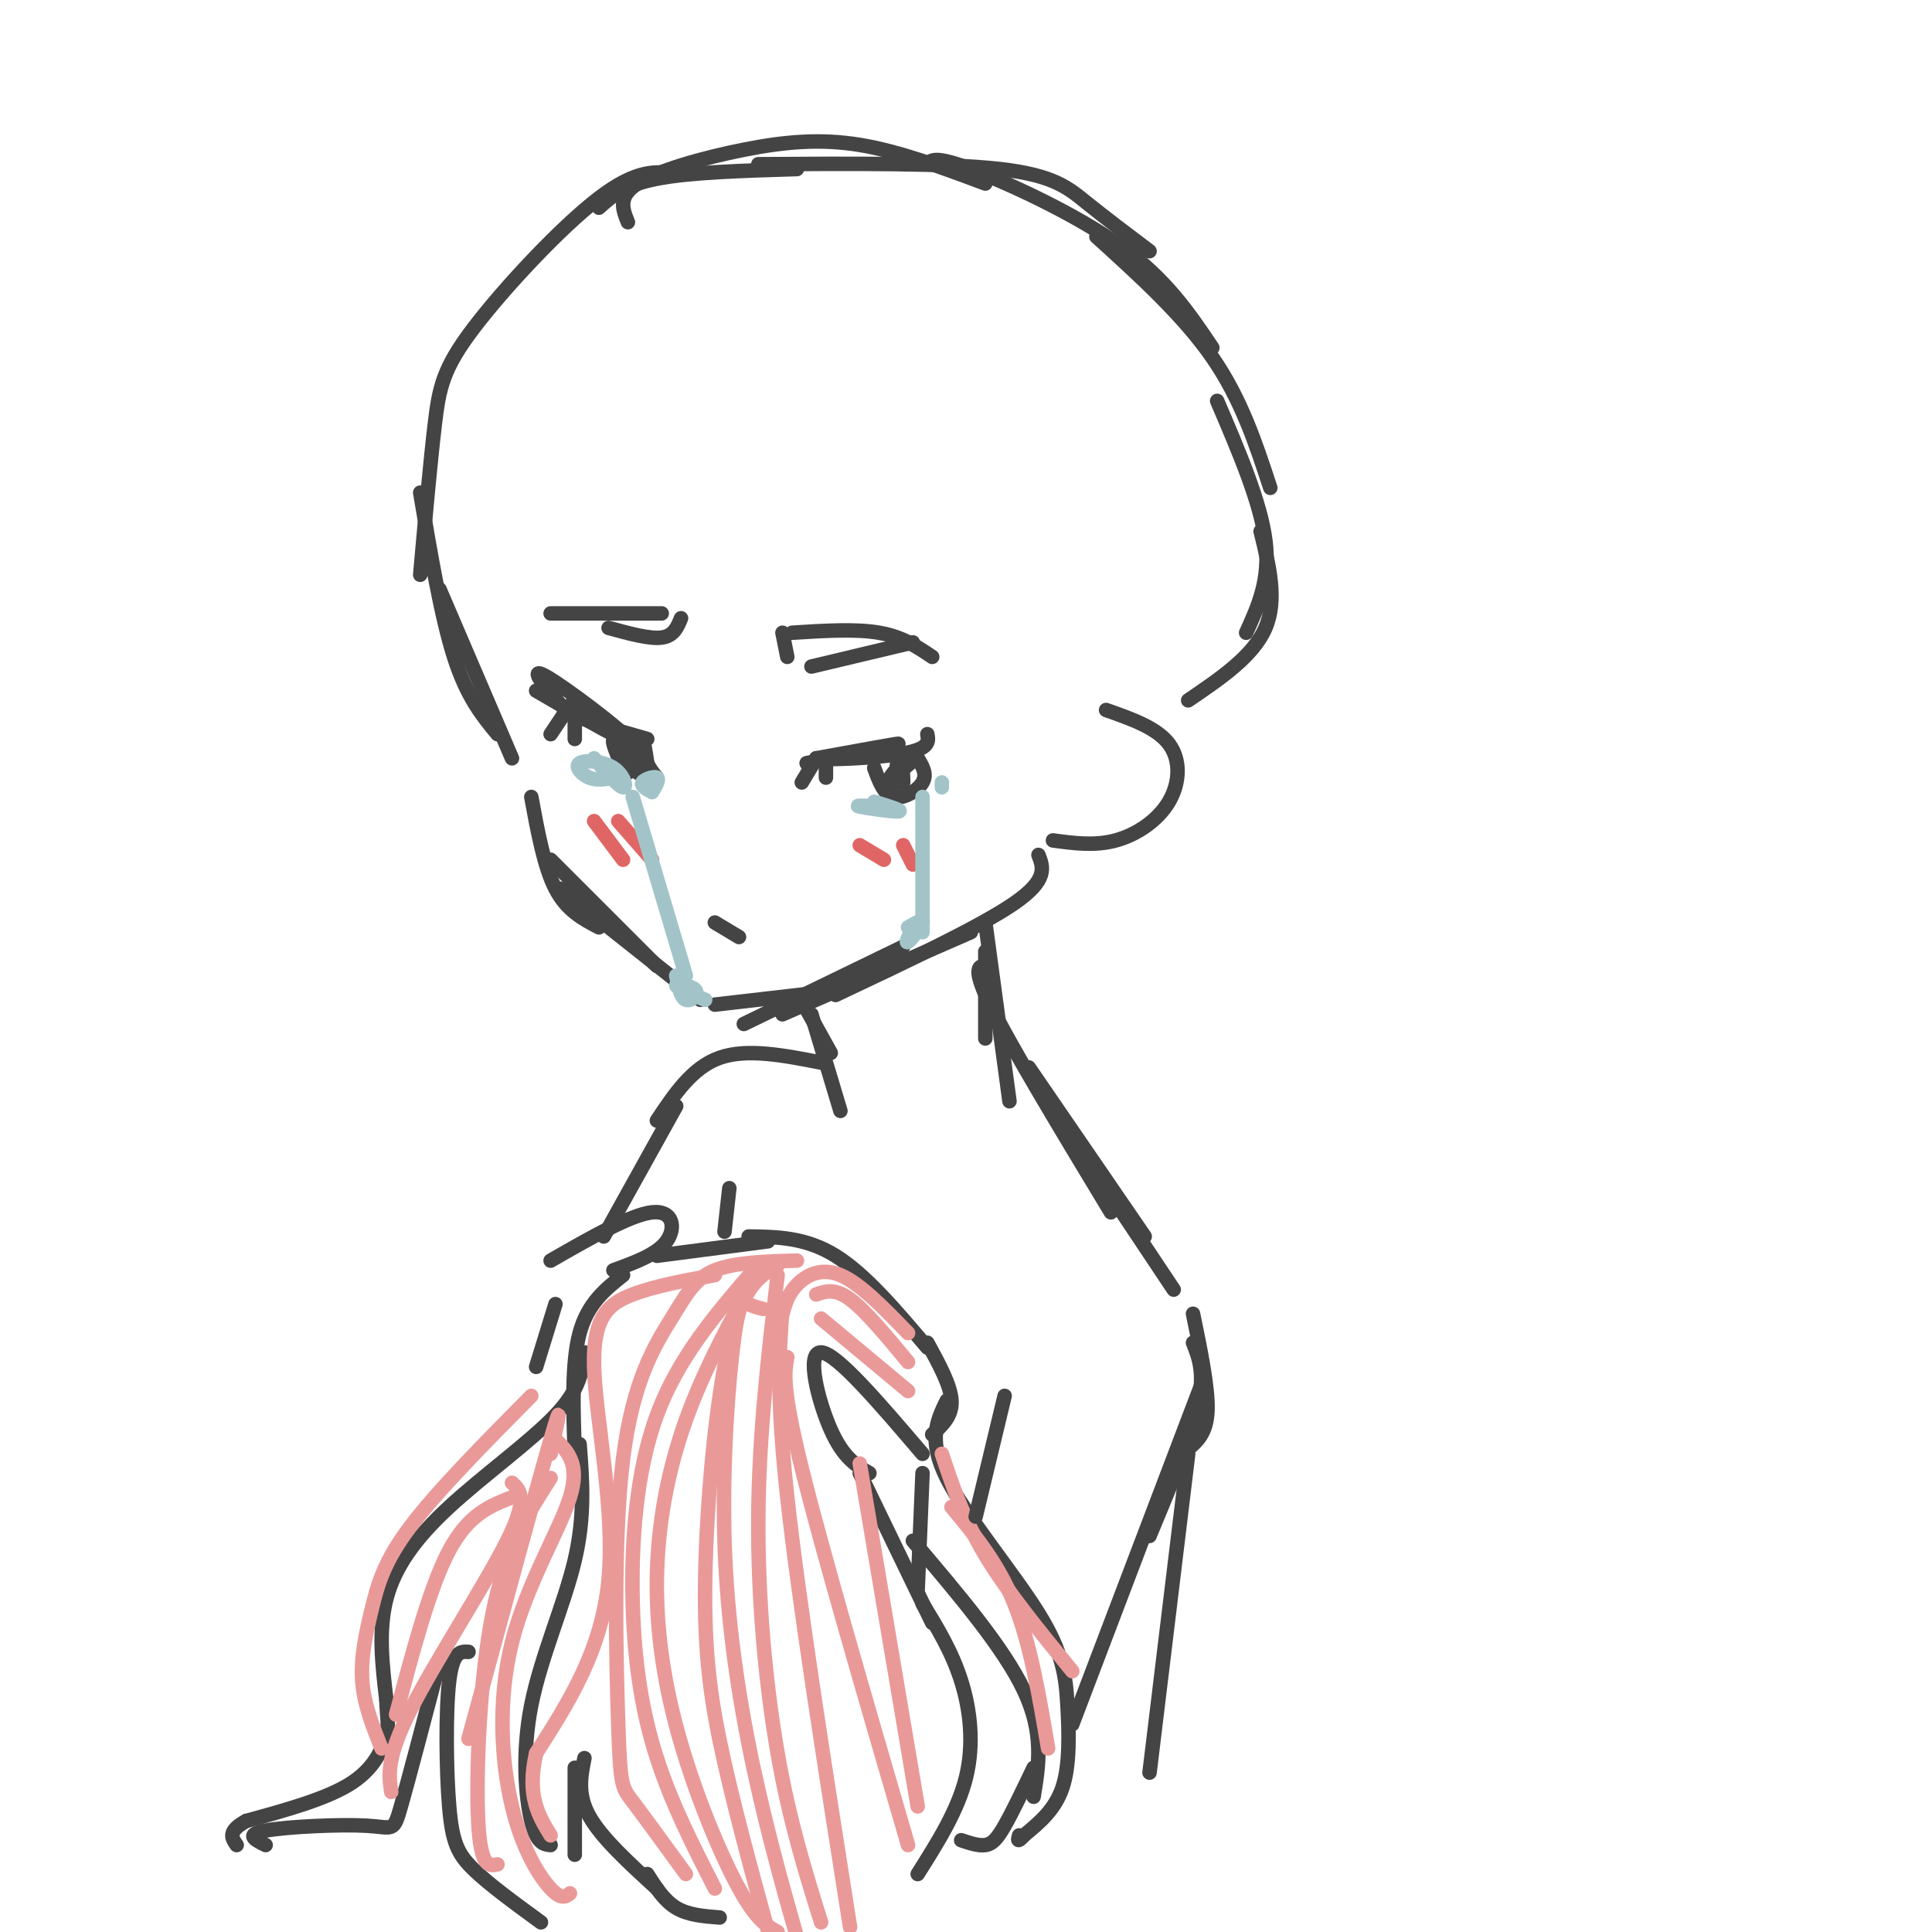 <svg viewBox='0 0 400 400' version='1.1' xmlns='http://www.w3.org/2000/svg' xmlns:xlink='http://www.w3.org/1999/xlink'><g fill='none' stroke='rgb(68,68,68)' stroke-width='3' stroke-linecap='round' stroke-linejoin='round'><path d='M140,36c-4.042,-0.530 -8.083,-1.060 -16,5c-7.917,6.060 -19.708,18.708 -26,27c-6.292,8.292 -7.083,12.226 -8,20c-0.917,7.774 -1.958,19.387 -3,31'/><path d='M87,102c2.167,12.833 4.333,25.667 7,34c2.667,8.333 5.833,12.167 9,16'/><path d='M91,122c0.000,0.000 15.000,35.000 15,35'/><path d='M110,165c1.333,7.250 2.667,14.500 5,19c2.333,4.500 5.667,6.250 9,8'/><path d='M114,178c0.000,0.000 22.000,22.000 22,22'/><path d='M116,184c0.000,0.000 29.000,23.000 29,23'/><path d='M148,208c0.000,0.000 26.000,-3.000 26,-3'/><path d='M154,212c0.000,0.000 33.000,-16.000 33,-16'/><path d='M162,210c0.000,0.000 39.000,-17.000 39,-17'/><path d='M173,206c15.000,-7.083 30.000,-14.167 37,-19c7.000,-4.833 6.000,-7.417 5,-10'/><path d='M218,174c4.327,0.589 8.655,1.179 13,0c4.345,-1.179 8.708,-4.125 11,-8c2.292,-3.875 2.512,-8.679 0,-12c-2.512,-3.321 -7.756,-5.161 -13,-7'/><path d='M111,143c10.000,5.822 20.000,11.644 19,10c-1.000,-1.644 -13.000,-10.756 -17,-13c-4.000,-2.244 0.000,2.378 4,7'/><path d='M117,147c3.500,2.167 10.250,4.083 17,6'/><path d='M130,154c0.000,0.000 -1.000,5.000 -1,5'/><path d='M167,158c9.333,-1.917 18.667,-3.833 19,-4c0.333,-0.167 -8.333,1.417 -17,3'/><path d='M169,157c1.133,0.422 12.467,-0.022 18,-1c5.533,-0.978 5.267,-2.489 5,-4'/><path d='M186,156c0.000,0.000 -1.000,8.000 -1,8'/><path d='M118,146c0.000,0.000 -4.000,6.000 -4,6'/><path d='M119,149c0.000,0.000 0.000,4.000 0,4'/><path d='M169,157c0.000,0.000 -3.000,5.000 -3,5'/><path d='M171,158c0.000,0.000 0.000,3.000 0,3'/><path d='M114,127c0.000,0.000 23.000,0.000 23,0'/><path d='M141,128c-0.750,1.833 -1.500,3.667 -4,4c-2.500,0.333 -6.750,-0.833 -11,-2'/><path d='M162,131c0.000,0.000 1.000,5.000 1,5'/><path d='M164,131c6.583,-0.417 13.167,-0.833 18,0c4.833,0.833 7.917,2.917 11,5'/><path d='M168,138c0.000,0.000 21.000,-5.000 21,-5'/><path d='M129,156c-1.200,-1.770 -2.399,-3.540 -2,-2c0.399,1.540 2.397,6.391 3,6c0.603,-0.391 -0.189,-6.022 0,-6c0.189,0.022 1.359,5.698 2,6c0.641,0.302 0.755,-4.771 1,-6c0.245,-1.229 0.623,1.385 1,4'/><path d='M134,158c0.500,1.167 1.250,2.083 2,3'/><path d='M181,159c1.000,2.756 2.000,5.511 4,6c2.000,0.489 5.000,-1.289 6,-3c1.000,-1.711 0.000,-3.356 -1,-5'/><path d='M190,157c-1.619,0.571 -5.167,4.500 -6,5c-0.833,0.500 1.048,-2.429 2,-3c0.952,-0.571 0.976,1.214 1,3'/><path d='M148,191c0.000,0.000 5.000,3.000 5,3'/><path d='M124,43c2.583,-2.333 5.167,-4.667 12,-6c6.833,-1.333 17.917,-1.667 29,-2'/><path d='M130,46c-1.083,-2.667 -2.167,-5.333 2,-8c4.167,-2.667 13.583,-5.333 22,-7c8.417,-1.667 15.833,-2.333 24,-1c8.167,1.333 17.083,4.667 26,8'/><path d='M157,34c19.400,-0.133 38.800,-0.267 50,1c11.200,1.267 14.200,3.933 18,7c3.800,3.067 8.400,6.533 13,10'/><path d='M192,34c0.778,-0.889 1.556,-1.778 9,1c7.444,2.778 21.556,9.222 31,16c9.444,6.778 14.222,13.889 19,21'/><path d='M227,49c9.000,8.167 18.000,16.333 24,25c6.000,8.667 9.000,17.833 12,27'/><path d='M252,83c4.500,10.500 9.000,21.000 10,29c1.000,8.000 -1.500,13.500 -4,19'/><path d='M261,110c1.750,7.083 3.500,14.167 1,20c-2.500,5.833 -9.250,10.417 -16,15'/><path d='M167,209c0.000,0.000 5.000,9.000 5,9'/><path d='M168,210c0.000,0.000 6.000,20.000 6,20'/><path d='M204,197c0.000,0.000 0.000,18.000 0,18'/><path d='M204,191c0.000,0.000 5.000,37.000 5,37'/><path d='M205,200c-2.083,-0.250 -4.167,-0.500 0,8c4.167,8.500 14.583,25.750 25,43'/><path d='M213,221c0.000,0.000 24.000,35.000 24,35'/><path d='M170,220c-7.667,-1.500 -15.333,-3.000 -21,-1c-5.667,2.000 -9.333,7.500 -13,13'/><path d='M190,329c0.000,0.000 1.000,-24.000 1,-24'/><path d='M191,301c-8.911,-10.444 -17.822,-20.889 -21,-21c-3.178,-0.111 -0.622,10.111 2,16c2.622,5.889 5.311,7.444 8,9'/><path d='M111,283c0.000,0.000 4.000,-13.000 4,-13'/><path d='M114,261c8.289,-4.756 16.578,-9.511 21,-10c4.422,-0.489 4.978,3.289 3,6c-1.978,2.711 -6.489,4.356 -11,6'/><path d='M129,264c-3.667,2.917 -7.333,5.833 -9,12c-1.667,6.167 -1.333,15.583 -1,25'/><path d='M120,299c0.571,7.435 1.143,14.869 -1,24c-2.143,9.131 -7.000,19.958 -9,30c-2.000,10.042 -1.143,19.298 0,24c1.143,4.702 2.571,4.851 4,5'/><path d='M119,384c0.000,0.000 0.000,-18.000 0,-18'/><path d='M121,364c-0.750,3.750 -1.500,7.500 1,12c2.500,4.500 8.250,9.750 14,15'/><path d='M136,260c0.000,0.000 23.000,-3.000 23,-3'/><path d='M155,256c5.917,0.083 11.833,0.167 18,4c6.167,3.833 12.583,11.417 19,19'/><path d='M192,278c2.417,4.417 4.833,8.833 5,12c0.167,3.167 -1.917,5.083 -4,7'/><path d='M196,290c-1.974,4.048 -3.949,8.096 0,16c3.949,7.904 13.821,19.665 19,28c5.179,8.335 5.663,13.244 6,19c0.337,5.756 0.525,12.359 -1,17c-1.525,4.641 -4.762,7.321 -8,10'/><path d='M212,380c-1.500,1.667 -1.250,0.833 -1,0'/><path d='M214,372c1.083,-6.583 2.167,-13.167 -2,-22c-4.167,-8.833 -13.583,-19.917 -23,-31'/><path d='M178,305c0.000,0.000 15.000,31.000 15,31'/><path d='M191,332c3.044,4.978 6.089,9.956 8,16c1.911,6.044 2.689,13.156 1,20c-1.689,6.844 -5.844,13.422 -10,20'/><path d='M121,280c-0.435,3.786 -0.869,7.571 -6,13c-5.131,5.429 -14.958,12.500 -22,19c-7.042,6.500 -11.298,12.429 -13,19c-1.702,6.571 -0.851,13.786 0,21'/><path d='M80,352c0.155,4.333 0.542,4.667 0,7c-0.542,2.333 -2.012,6.667 -7,10c-4.988,3.333 -13.494,5.667 -22,8'/><path d='M51,377c-4.000,2.167 -3.000,3.583 -2,5'/><path d='M55,382c-2.214,-1.095 -4.429,-2.190 0,-3c4.429,-0.810 15.500,-1.333 21,-1c5.500,0.333 5.429,1.524 7,-4c1.571,-5.524 4.786,-17.762 8,-30'/><path d='M97,342c-1.625,-0.083 -3.250,-0.167 -4,6c-0.750,6.167 -0.625,18.583 0,26c0.625,7.417 1.750,9.833 5,13c3.250,3.167 8.625,7.083 14,11'/><path d='M134,388c1.750,2.750 3.500,5.500 6,7c2.500,1.500 5.750,1.750 9,2'/></g>
<g fill='none' stroke='rgb(234,153,153)' stroke-width='3' stroke-linecap='round' stroke-linejoin='round'><path d='M148,264c-6.101,1.089 -12.202,2.179 -17,4c-4.798,1.821 -8.292,4.375 -8,15c0.292,10.625 4.369,29.321 3,44c-1.369,14.679 -8.185,25.339 -15,36'/><path d='M111,363c-2.000,8.833 0.500,12.917 3,17'/><path d='M115,298c2.569,2.571 5.139,5.142 3,12c-2.139,6.858 -8.986,18.003 -12,30c-3.014,11.997 -2.196,24.845 0,34c2.196,9.155 5.770,14.616 8,17c2.230,2.384 3.115,1.692 4,1'/><path d='M106,307c1.711,1.556 3.422,3.111 -1,12c-4.422,8.889 -14.978,25.111 -20,35c-5.022,9.889 -4.511,13.444 -4,17'/><path d='M165,261c-6.459,0.174 -12.919,0.348 -17,2c-4.081,1.652 -5.784,4.782 -9,10c-3.216,5.218 -7.944,12.522 -10,29c-2.056,16.478 -1.438,42.129 -1,55c0.438,12.871 0.697,12.963 3,16c2.303,3.037 6.652,9.018 11,15'/><path d='M156,263c-7.810,9.060 -15.619,18.119 -20,30c-4.381,11.881 -5.333,26.583 -5,39c0.333,12.417 1.952,22.548 5,32c3.048,9.452 7.524,18.226 12,27'/><path d='M157,263c-5.592,10.171 -11.183,20.341 -15,31c-3.817,10.659 -5.858,21.805 -6,33c-0.142,11.195 1.616,22.437 5,34c3.384,11.563 8.396,23.447 12,30c3.604,6.553 5.802,7.777 8,9'/><path d='M161,262c-3.607,2.101 -7.214,4.202 -10,16c-2.786,11.798 -4.750,33.292 -5,49c-0.250,15.708 1.214,25.631 4,38c2.786,12.369 6.893,27.185 11,42'/><path d='M158,271c-1.019,-0.250 -2.038,-0.501 -3,-1c-0.962,-0.499 -1.866,-1.247 -3,7c-1.134,8.247 -2.498,25.490 -2,42c0.498,16.510 2.856,32.289 6,47c3.144,14.711 7.072,28.356 11,42'/><path d='M161,264c-1.933,16.444 -3.867,32.889 -4,50c-0.133,17.111 1.533,34.889 4,49c2.467,14.111 5.733,24.556 9,35'/><path d='M162,271c-0.667,8.833 -1.333,17.667 1,39c2.333,21.333 7.667,55.167 13,89'/><path d='M163,281c-0.583,3.083 -1.167,6.167 3,23c4.167,16.833 13.083,47.417 22,78'/><path d='M178,303c0.000,0.000 12.000,71.000 12,71'/><path d='M162,272c0.578,-2.044 1.156,-4.089 3,-6c1.844,-1.911 4.956,-3.689 9,-2c4.044,1.689 9.022,6.844 14,12'/><path d='M169,268c1.917,-0.667 3.833,-1.333 7,1c3.167,2.333 7.583,7.667 12,13'/><path d='M170,273c0.000,0.000 18.000,15.000 18,15'/><path d='M106,310c-4.500,1.750 -9.000,3.500 -13,11c-4.000,7.500 -7.500,20.750 -11,34'/><path d='M114,301c1.417,-6.417 2.833,-12.833 0,-3c-2.833,9.833 -9.917,35.917 -17,62'/><path d='M114,306c-4.644,7.244 -9.289,14.489 -12,28c-2.711,13.511 -3.489,33.289 -3,43c0.489,9.711 2.244,9.356 4,9'/><path d='M110,289c-9.744,9.851 -19.488,19.702 -25,27c-5.512,7.298 -6.792,12.042 -8,17c-1.208,4.958 -2.345,10.131 -2,15c0.345,4.869 2.173,9.435 4,14'/><path d='M195,301c2.250,6.750 4.500,13.500 9,21c4.500,7.500 11.250,15.750 18,24'/><path d='M197,312c4.833,5.833 9.667,11.667 13,20c3.333,8.333 5.167,19.167 7,30'/></g>
<g fill='none' stroke='rgb(224,102,102)' stroke-width='3' stroke-linecap='round' stroke-linejoin='round'><path d='M123,170c0.000,0.000 6.000,8.000 6,8'/><path d='M128,170c0.000,0.000 7.000,8.000 7,8'/><path d='M178,175c0.000,0.000 5.000,3.000 5,3'/><path d='M187,175c0.000,0.000 2.000,4.000 2,4'/></g>
<g fill='none' stroke='rgb(162,196,201)' stroke-width='3' stroke-linecap='round' stroke-linejoin='round'><path d='M123,157c2.542,2.935 5.085,5.869 6,6c0.915,0.131 0.204,-2.542 -2,-4c-2.204,-1.458 -5.901,-1.700 -7,-1c-1.099,0.700 0.400,2.343 2,3c1.600,0.657 3.300,0.329 5,0'/><path d='M135,164c0.800,-1.333 1.600,-2.667 1,-3c-0.600,-0.333 -2.600,0.333 -3,1c-0.400,0.667 0.800,1.333 2,2'/><path d='M182,167c-2.689,-0.156 -5.378,-0.311 -4,0c1.378,0.311 6.822,1.089 8,1c1.178,-0.089 -1.911,-1.044 -5,-2'/><path d='M195,163c0.000,0.000 0.000,-1.000 0,-1'/><path d='M131,165c0.000,0.000 11.000,37.000 11,37'/><path d='M140,202c0.464,2.292 0.929,4.583 2,5c1.071,0.417 2.750,-1.042 2,-2c-0.750,-0.958 -3.929,-1.417 -4,-1c-0.071,0.417 2.964,1.708 6,3'/><path d='M191,165c0.000,0.000 0.000,28.000 0,28'/><path d='M189,192c-0.822,1.733 -1.644,3.467 -1,3c0.644,-0.467 2.756,-3.133 3,-4c0.244,-0.867 -1.378,0.067 -3,1'/></g>
<g fill='none' stroke='rgb(68,68,68)' stroke-width='3' stroke-linecap='round' stroke-linejoin='round'><path d='M229,246c0.000,0.000 14.000,21.000 14,21'/><path d='M247,272c1.583,7.667 3.167,15.333 3,20c-0.167,4.667 -2.083,6.333 -4,8'/><path d='M247,278c1.250,3.167 2.500,6.333 1,13c-1.500,6.667 -5.750,16.833 -10,27'/><path d='M249,286c0.000,0.000 -27.000,71.000 -27,71'/><path d='M214,366c-2.200,4.600 -4.400,9.200 -6,12c-1.600,2.800 -2.600,3.800 -4,4c-1.400,0.200 -3.200,-0.400 -5,-1'/><path d='M140,229c0.000,0.000 -15.000,27.000 -15,27'/><path d='M151,246c0.000,0.000 -1.000,9.000 -1,9'/><path d='M202,314c0.000,0.000 6.000,-25.000 6,-25'/><path d='M246,301c0.000,0.000 -8.000,66.000 -8,66'/></g>
</svg>